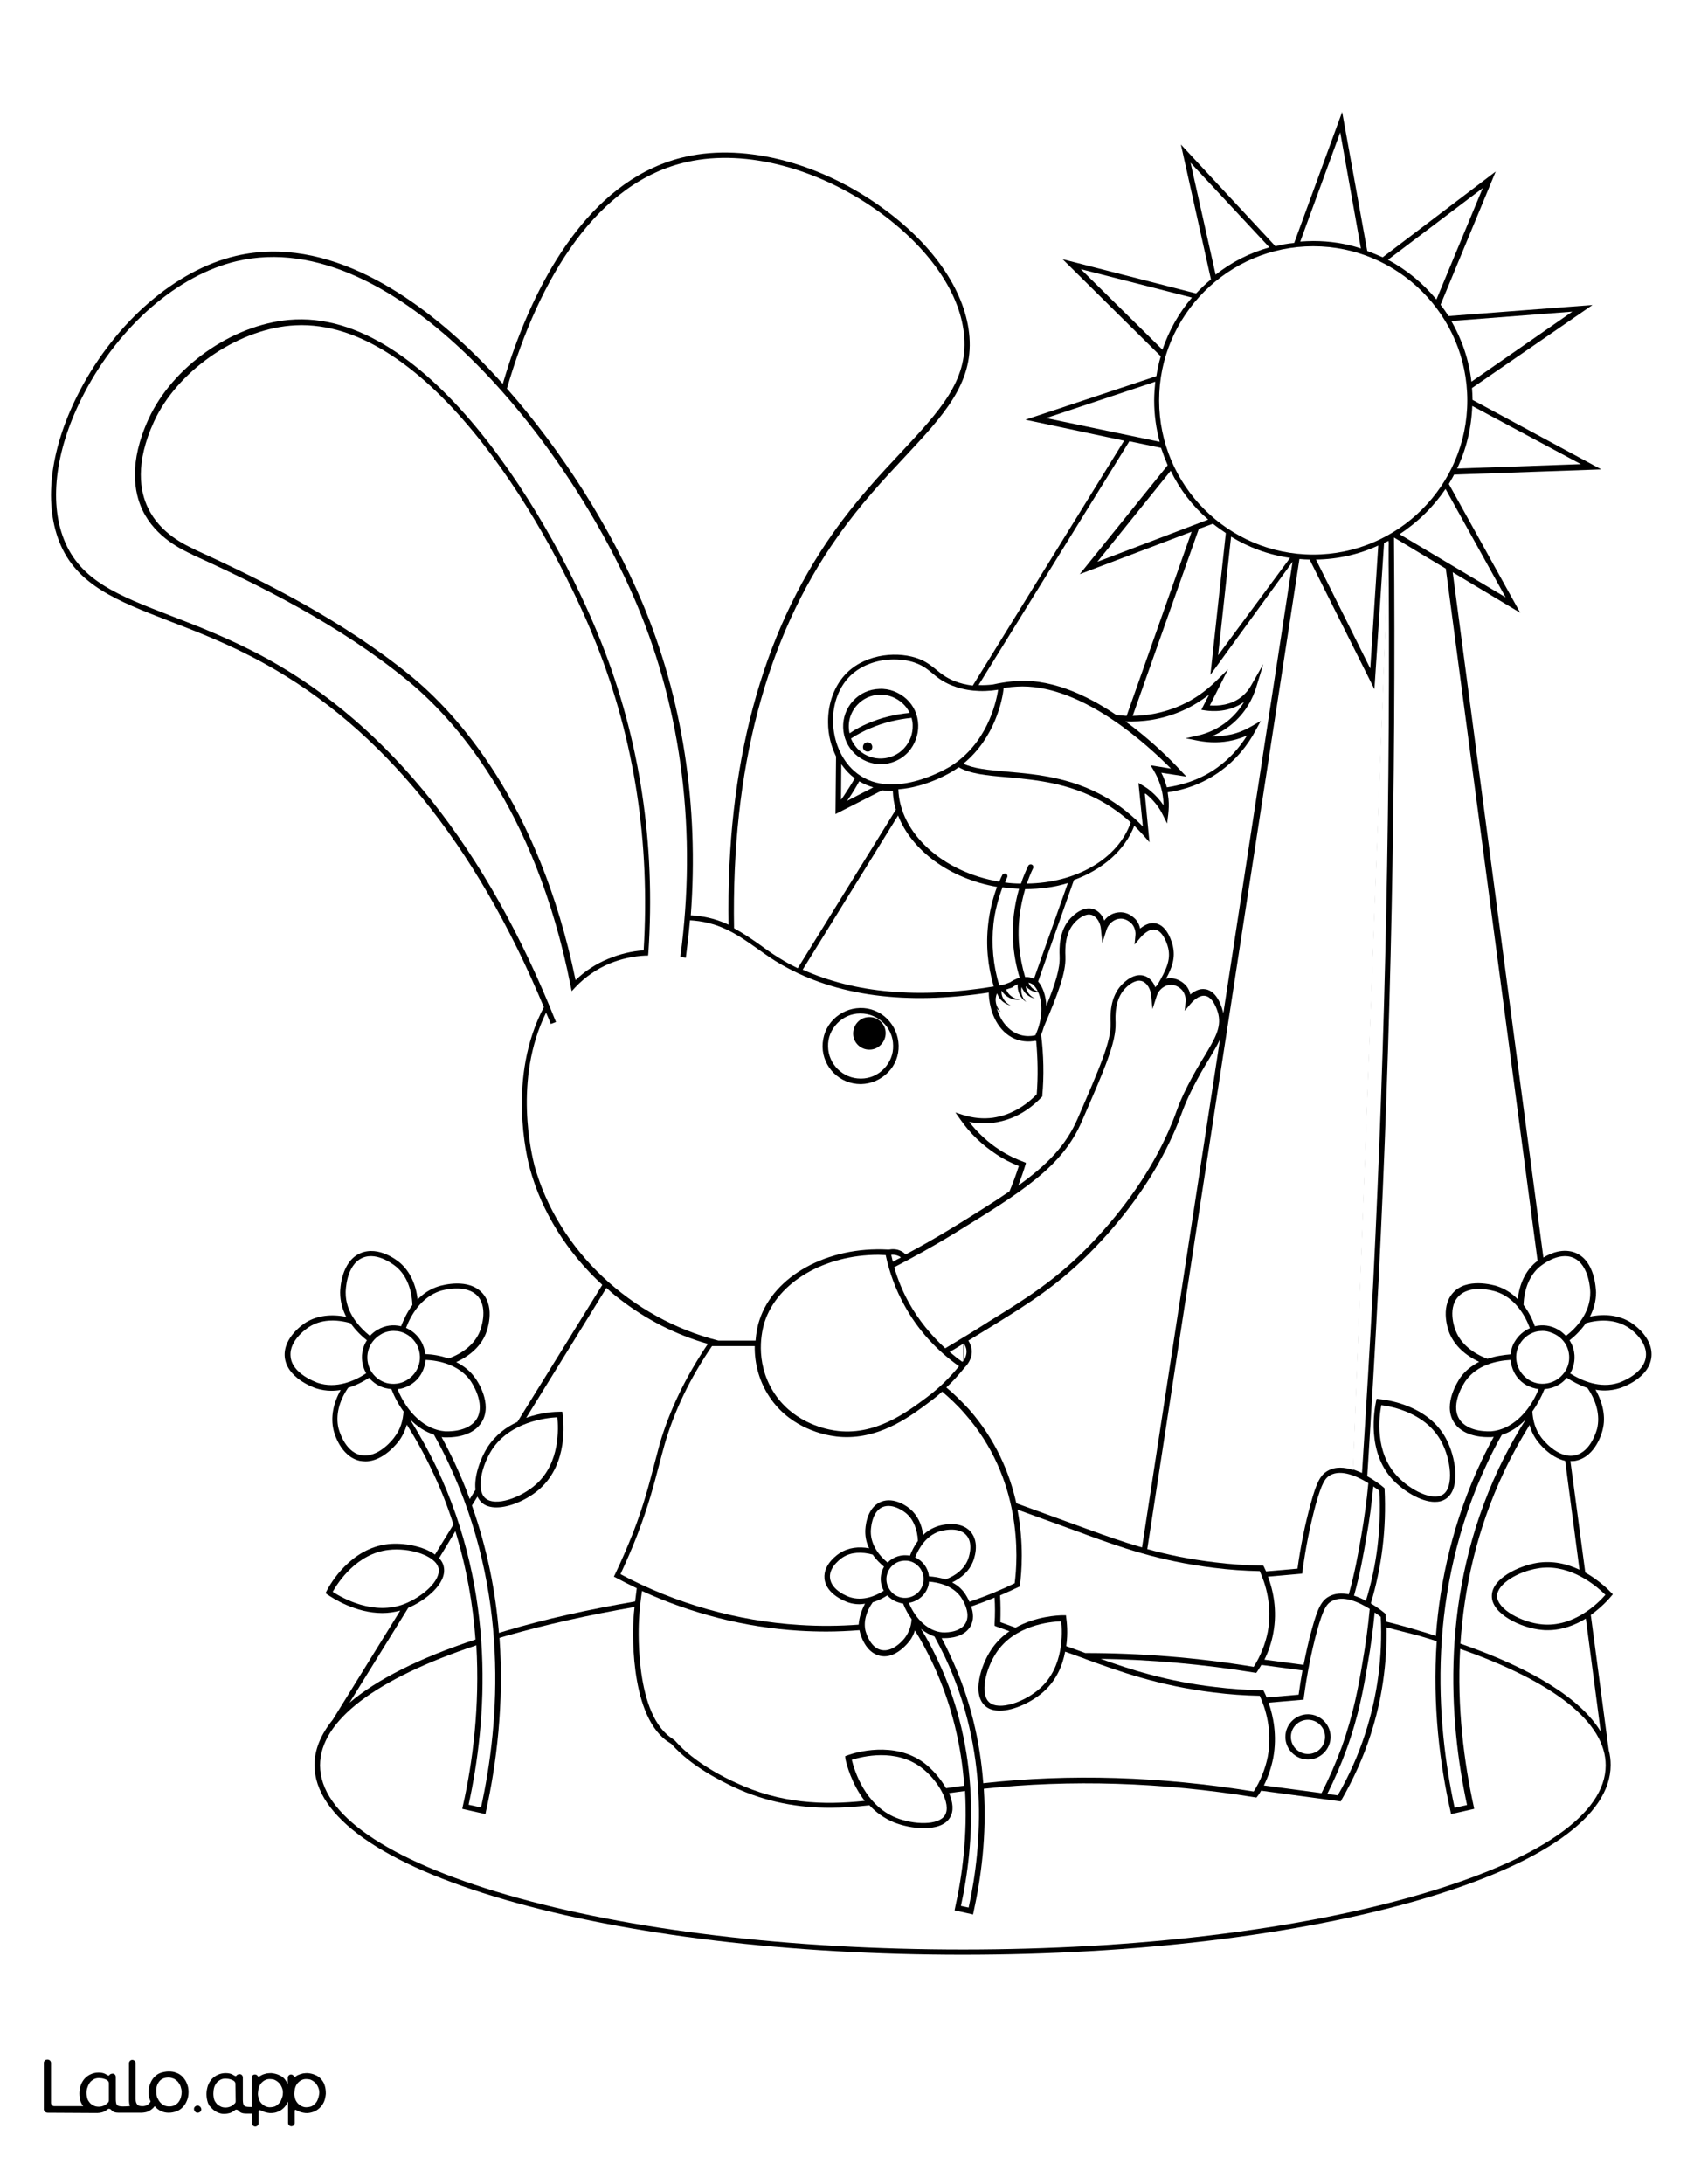 <?xml version="1.0" encoding="utf-8"?>
<!-- Generator: Adobe Illustrator 26.1.0, SVG Export Plug-In . SVG Version: 6.00 Build 0)  -->
<svg version="1.1" id="Layer_1" data-layer="Layer_1" xmlns="http://www.w3.org/2000/svg" xmlns:xlink="http://www.w3.org/1999/xlink" x="0px" y="0px"
	 viewBox="0 0 612 792" style="enable-background:new 0 0 612 792;" xml:space="preserve">
<rect x="0" y="0" width="612" height="792" fill="#808080" stroke="none"/>
<style type="text/css">
	.st0{fill:#FFFFFF;}
	.st1{fill:none;}
</style>
<g id="Black">
	<rect x="10.6" y="14.3" width="593" height="751.9"/>
</g>
<g id="Color">
	<path class="st0" d="M362.5,357.3c0.7-0.1,1.4-0.2,2-0.4l1.9-0.7c0.6-0.4,1.9-1.2,3.5-1.7c-2.3-7.5-3-15.2-2.1-22.9
		c0.4-3.2,1-6.3,1.9-9.3c-1.8-0.1-3.6-0.2-5.5-0.5c-0.2,0-0.3,0-0.5-0.1c-1.6,4.3-2.8,8.8-3.3,13.3
		C359.6,342.6,360.3,350.1,362.5,357.3z"/>
	<path class="st0" d="M360.2,248.2c2.6-0.6,4.9-0.9,6.6-1.1c13.4-1.6,27,4.6,38.2,12.2c1.1,0.1,2.4,0.2,3.7,0.3l23.6-66.8
		l-40.6,15.4l31.9-39.5c-0.9-2.1-1.7-4.2-2.4-6.3l-11.5-2.4L355,248.4C356.7,248.5,358.5,248.4,360.2,248.2z"/>
	<path class="st0" d="M307.7,289.8c-0.1,0.2-0.3,0.4-0.4,0.6l9.5-4.9c-1.7-0.5-3.4-1.2-5.1-2.2C310.5,285.5,309.2,287.7,307.7,289.8
		z"/>
	<path class="st0" d="M439.1,244.7l5.6-51.4c-1.6-1.1-3.2-2.2-4.7-3.4l-5.1,1.9l-24,67.8c5.1-0.1,11.2-1,17.6-3.9
		c4.7-2.1,8.9-5.1,12.6-8.7l4.4-4.3l-6.6,13.1c2.9,0.2,7.8,0,11.8-3.4c1.3-1.1,2.4-2.4,3.2-3.9l4.4-7.7l-2.6,8.5
		c-1.2,3.8-3.7,9.2-9.2,13.6c-2.1,1.7-4.5,3.1-7,4.1c2.4,0.1,4.8-0.2,7.2-0.7c2.7-0.6,5.2-1.7,7.6-3.1l3.1-1.8l-1.7,3.1
		c-3.2,6.1-7.5,11.1-12.8,15c-6.3,4.6-13,6.9-19.3,7.8c0.1,0.8,0.2,1.6,0.3,2.4c0.2,1.9,0.1,3.8-0.1,5.6l-0.4,3.3l-1.5-3
		c-1.4-2.9-3.4-5.4-5.8-7.4c-0.2-0.1-0.3-0.3-0.5-0.4c-0.1,0-0.2,0-0.3,0l1.7,17.6l-2.1-2.4c-1.1-1.2-2.2-2.4-3.4-3.6
		c-3.4,8.9-11.5,15.9-21.9,19.7l-13,36.8c1.7,1.9,2.8,5.1,3,8.8c3.3-8.2,5-13.6,4.8-17.8v-0.3c-0.1-2.5-0.3-9.2,4-13.7
		c2.9-3,5.9-4.1,8.4-3.2c1.7,0.6,3.1,2.1,3.8,4.1c1.3-1.8,3.3-2.9,5.5-3c3.5-0.2,5.7,2.4,6,2.7c0.9,1.1,1.3,2.2,1.5,3.2
		c1.4-1.1,3.3-2.3,5.5-1.9c4.6,0.7,6.2,7.5,6.4,8.3c0.9,4.2-0.2,7.6-2.5,11.8c0.4-0.1,0.9-0.2,1.3-0.2c3.5-0.1,5.7,2.4,6,2.7
		c0.9,1.1,1.3,2.2,1.5,3.2c1.4-1.1,3.3-2.3,5.5-1.9c4.6,0.7,6.2,7.5,6.4,8.3c0,0.1,0.1,0.3,0.1,0.4l25.1-163.7L439.1,244.7z"/>
	<path class="st0" d="M360.5,357.7c-2.2-7.4-2.9-15.1-2-22.7c0.5-4.6,1.6-9.1,3.2-13.4c-17.3-3-31-13.3-35.9-25.9l-34.6,55.9
		C310.1,360.1,333.3,362.2,360.5,357.7z"/>
	<path class="st0" d="M306.1,288.6c1.4-2.1,2.8-4.3,4-6.4c-0.5-0.4-1.1-0.8-1.6-1.3c-1.2-1.1-2.3-2.4-3.3-3.8l-0.1,12.9
		C305.4,289.5,305.8,289.1,306.1,288.6z"/>
	<path class="st0" d="M371.9,354.3c1.1-0.1,2.2,0.1,3.2,0.6l12.3-34.7c-4.8,1.5-10.1,2.2-15.5,2.2c-0.9,3.1-1.6,6.3-2,9.5
		C369,339.5,369.7,347,371.9,354.3z"/>
	<path class="st0" d="M442.6,376.8c-1,2.3-2.5,4.7-4.1,7.4c-1.8,2.9-3.7,6.2-5.8,10.3c-2.2,4.4-3.1,6.7-4.1,9.4
		c-0.7,1.9-1.5,4.1-3,7.4c-6.4,14.3-15.9,28.1-28.2,40.9c-12.8,13.4-24.3,20.5-37.6,28.7c-2.9,1.8-5.7,3.5-8.5,5.2
		c0.5,0.8,1,1.9,1.2,3.2c0.4,3.5-1.9,5.9-2.5,6.5c-2.1,2.6-4.3,5.1-6.7,7.3c2.8,2.3,5.5,5,8.2,7.9c9.8,11.1,14.8,23.3,17.2,34.1
		c7.1,2.6,15.5,5.6,25.6,9.3l0.6,0.2c5.7,2.1,12.1,4.4,19.4,6.5L442.6,376.8z"/>
	<path class="st0" d="M505.7,194.9L505.7,194.9c0.7,89.7-1.1,180.3-5.6,269.7c-1.2,23.5-2.6,47.1-4.1,70.7c2.9,1.6,5.2,3.4,6,4.1
		l0.3,0.3v0.4c0.7,14.1-1,28-5,41.3c2.5,1.5,4.4,3,5.1,3.6l0.3,0.3v0.4c0,0.8,0.1,1.5,0.1,2.3c4.1,1,8.1,2.1,12,3.3
		c2.1,0.6,4.1,1.2,6.1,1.9c1.5-20.2,6.3-41.8,16.5-63.4c1.4-3,2.9-5.9,4.5-8.8c-0.3,0-0.7,0.1-1,0.1c-0.2,0-0.6,0-1.2,0
		c-2.8,0-9.4-0.6-12.4-5.6c-3.9-6.6,1.8-14.9,2.4-15.9c1.9-2.7,4.4-4.5,6.9-5.8c-5-2.3-8.8-5.8-10.7-10.2c-0.4-0.9-3.6-9.3,1.1-14.7
		c5-5.8,14.8-2.9,15.9-2.6c3.1,1,5.7,2.7,7.7,4.8c0.6-5.5,2.8-10.2,6.4-13.3c0.1-0.1,0.4-0.3,0.8-0.6l-33.3-251L505.7,194.9z
		 M524.5,543.5c-1.2,0.8-2.5,1.1-4,1.1c-5.2,0-11.6-4.2-15.2-8c-9.6-10.2-6.7-25.5-6.1-28.5l0.2-0.9l0.9,0.1
		c2.9,0.3,17.7,2.2,24.2,14.2C528.2,528.3,530,539.9,524.5,543.5z"/>
	<path class="st0" d="M580.7,627.9l-5.4-41c-3.8,2.3-8.5,4.2-13.8,4.2c-0.7,0-1.5,0-2.2-0.1c-7.6-0.7-18.2-5.8-18.1-12.3
		c0-6.4,9.8-10.9,16.4-12c5.8-0.9,11,0.4,15.4,2.5l-5.2-39.5c-5.5-1.2-9.6-6.5-10.1-7.2c-1.4-1.9-2.3-3.8-2.8-5.8
		c-3.4,5.5-6.5,11.1-9.2,16.8c-10.1,21.3-14.6,42.7-15.9,62.5C556.1,605.1,573.6,616.1,580.7,627.9z"/>
	<path class="st0" d="M503.7,196.1c-0.5,0.3-1,0.5-1.6,0.8l-3.5,53l-23.5-47c-1.3,0-2.5-0.1-3.7-0.2l-55.2,359
		c7.2,2,15.2,3.7,24.5,4.8c5.6,0.7,11.3,1.1,17,1.2h0.6l0.3,0.6c0.2,0.4,0.4,0.9,0.7,1.5l11.4-1c1.1-8.1,2.7-16,4.8-23.6
		c2.1-7.7,3.5-10.4,6.2-11.9c2.8-1.6,6-1.3,9.2-0.3l12.9-336.2C503.7,196.4,503.7,196.3,503.7,196.1z"/>
	<path class="st0" d="M344.5,490.2c1.5,1.3,3,2.5,4.6,3.6c0.1-0.1,0.1-0.1,0.2-0.2l0.2-6.4C347.9,488.2,346.2,489.3,344.5,490.2z"/>
	<path class="st0" d="M230.4,580.7c0.2-1.7,0.4-3.3,0.6-4.8c-2.5-1.2-5.1-2.5-7.5-3.8l-0.8-0.4l0.4-0.8c2.3-4.8,4.4-9.7,6.4-14.7
		c4.1-10.5,6-18.2,7.8-25c0.7-2.7,1.4-5.3,2.1-7.9c3.6-12.2,9.5-24.3,17.4-36c-11.6-3.3-22.6-8.9-32.3-16.5
		c-1.6-1.2-3.1-2.5-4.5-3.8l-29.1,47.1c5.6-2,10.6-2.2,12.2-2.2h0.9l0.1,0.9c0.4,2.9,2,17.7-8.1,26.9c-4,3.7-10.7,6.9-15.9,6.9
		c-2.1,0-4-0.5-5.4-1.8c-0.6-0.6-1.1-1.3-1.5-2.1l-2,3.2c5.6,15.8,8.6,31.4,9.8,46.2c0.8-0.2,1.5-0.5,2.3-0.7
		C197.6,587.1,213.5,583.6,230.4,580.7z"/>
	<path class="st0" d="M0,0v792h612V0H0z M599.1,491.9c-0.7,7.7-10.2,11-11.3,11.4c-1.9,0.6-3.8,0.9-5.6,0.9c-1.2,0-2.3-0.1-3.4-0.3
		c2.7,4.8,3.8,9.9,2.6,14.5c-0.2,1-2.5,9.6-9.5,11.2c-0.7,0.2-1.4,0.2-2.1,0.2c0,0,0,0-0.1,0l5.4,40.4c4.9,2.8,8.4,6.2,9.4,7.3
		l0.6,0.6l-0.6,0.7c-0.9,1.1-3.5,4-7.4,6.8l6.5,49c0.5,1.8,0.7,3.6,0.7,5.4c0,18.6-24.6,35.9-69.3,48.9
		c-44.3,12.8-103.2,19.9-165.8,19.9s-121.5-7.1-165.8-19.9c-44.7-12.9-69.3-30.3-69.3-48.9c0-5.6,2.3-11.1,6.6-16.4l24.5-39.6
		c-2.2,0.6-4.4,0.9-6.5,0.9c-9.7,0-18-5.4-19.9-6.7l-0.7-0.5l0.4-0.8c1.3-2.6,8.7-15.5,22.3-17c5.4-0.6,12.8,0.7,17,3.8l6.7-10.9
		c-2.1-6.5-4.6-13-7.7-19.4c-2.7-5.8-5.8-11.4-9.2-16.8c-0.6,2-1.5,4-2.8,5.8c-0.6,0.8-5.7,7.5-12.2,7.5c-0.7,0-1.4-0.1-2.1-0.2
		c-7-1.6-9.3-10.2-9.5-11.2c-1.1-4.6-0.1-9.7,2.6-14.5c-1.1,0.2-2.2,0.3-3.4,0.3c-1.8,0-3.7-0.3-5.6-0.9
		c-1.1-0.4-10.6-3.8-11.3-11.4c-0.6-7.1,6.9-12,7.7-12.5c4.1-2.5,9.2-3.1,14.6-2c-1.3-2.6-2.2-5.5-2.2-8.8c0-1.1,0.3-11.3,7.4-14.3
		c6.6-2.8,13.5,2.8,14.3,3.5c3.6,3.1,5.8,7.8,6.4,13.3c2-2.1,4.5-3.8,7.7-4.8c1.1-0.3,10.8-3.2,15.9,2.6c4.7,5.4,1.5,13.7,1.1,14.7
		c-1.8,4.4-5.6,7.9-10.7,10.2c2.6,1.3,5,3.1,6.9,5.8c0.7,0.9,6.4,9.3,2.4,15.9c-3,5-9.6,5.6-12.4,5.6c-0.6,0-1,0-1.2,0
		c-0.3,0-0.7-0.1-1-0.1c1.6,2.9,3.1,5.9,4.5,8.8c2.1,4.6,4.1,9.1,5.7,13.7l2.1-3.4c-0.6-4.9,1.8-11.4,4.4-15.5
		c2.9-4.4,6.8-7.3,10.8-9.1l30.8-49.7c-12.8-11.8-22-26.5-26.3-42.3c-1-3.7-8.3-33,5.1-58.4c-24.7-59.2-58.7-101-101.2-124.5
		c-12.6-7-24.3-11.5-34.7-15.5c-18.8-7.3-33.7-13-39.9-28.8c-5.8-14.7-3.1-34.6,7.5-54.8c13.1-25,34.8-43.7,56.6-48.8
		c33.3-7.8,65.4,15,86.4,35.5c3.5,3.4,7,7.1,10.4,10.9c1.3-4.4,2.7-8.8,4.2-12.9c10-27.6,28.9-62.1,62.3-69.5
		c21.9-4.9,49.6,2.5,72.2,19.3c18.3,13.5,29.4,30.3,30.6,46.1c1.3,17-9.6,28.6-23.4,43.4c-7.6,8.1-16.2,17.3-24.5,29.1
		c-26,36.7-38.5,84.4-37.5,141.9c3.5,1.9,6.7,4.1,9.8,6.3c2.7,2,5.6,4,8.6,5.7c1.5,0.9,3.1,1.7,4.7,2.5l35.6-57.5
		c-0.7-2.2-1-4.5-1.1-6.8c-0.1,0-0.2,0-0.3,0c-1.2,0-2.4-0.1-3.6-0.2l-16.9,8.6l0.2-20.9c-1.8-3.7-2.9-7.9-2.9-12.3
		c-0.1-7.1,2.4-13.7,6.9-18.1c7.3-7.1,19-7.8,26.3-4.9c2.7,1.1,4.4,2.5,6,3.8c1.7,1.4,3.4,2.8,6.5,4.1c2.2,0.9,4.4,1.4,6.8,1.7
		l54.9-88.8l-35.8-7.6l47.5-15.8c0.4-2.5,0.9-4.9,1.6-7.2L385.5,94l48.4,12.4c1.7-1.8,3.5-3.5,5.4-5.1l-10.9-48.9l34.3,36.9
		c2.2-0.6,4.5-1,6.8-1.2l17.4-47.5L496,91c1.9,0.7,3.8,1.5,5.6,2.3l41-31.1l-20,48.3c1,1.3,2,2.7,2.9,4.1l52.2-4L534,140.7
		c0.1,1.4,0.2,2.8,0.2,4.3l46.7,25.2l-53.4,1.9c-0.6,1.2-1.3,2.3-1.9,3.4l25.9,46.7L527,207.5L559.9,456c2.8-1.7,7.3-3.5,11.7-1.7
		c7.1,3,7.3,13.1,7.4,14.3c0,3.3-0.9,6.2-2.2,8.8c5.4-1.1,10.5-0.5,14.6,2C592.2,479.9,599.7,484.7,599.1,491.9z"/>
	<path class="st0" d="M159.3,565c0.9,0.9,1.5,2,1.7,3.2c1.2,6-6.7,12.2-12.9,14.8l-21.3,34.4c9.9-8.4,25.3-16.2,45.7-22.9
		c-0.9-12.6-3.2-25.8-7.3-39.3L159.3,565z"/>
	<path class="st0" d="M503.7,196.6l-12.9,336.2c1.1,0.4,2.2,0.8,3.3,1.3c1.5-23.3,2.9-46.6,4.1-69.8
		C502.6,375.7,504.5,285.7,503.7,196.6z"/>
	<path class="st0" d="M421.7,126.8c2.4-7,6-13.4,10.7-18.9l-40.3-10.3L421.7,126.8z"/>
	<path class="st0" d="M534.1,147.2c-0.3,8.1-2.2,15.8-5.5,22.7l44.9-1.6L534.1,147.2z"/>
	<path class="st0" d="M441,99.6c5.7-4.5,12.3-7.9,19.5-9.9L431.9,59L441,99.6z"/>
	<path class="st0" d="M471.7,87.6c1.6-0.1,3.1-0.2,4.7-0.2c6,0,11.9,0.9,17.3,2.7L486.2,48L471.7,87.6z"/>
	<path class="st0" d="M526.5,116.4c3.8,6.6,6.4,14,7.3,22l36.6-25.4L526.5,116.4z"/>
	<path class="st0" d="M503.5,94.2c6.8,3.6,12.7,8.5,17.6,14.4l16.8-40.4L503.5,94.2z"/>
	<path class="st0" d="M477.4,202.9l19.7,39.5l2.9-44.6C493.1,201,485.4,202.8,477.4,202.9z"/>
	<path class="st0" d="M420.7,160.2c-1.3-4.8-2-9.8-2-15c0-2.3,0.2-4.6,0.4-6.8l-39.6,13.2L420.7,160.2z"/>
	<path class="st0" d="M441.9,237.6l26.1-35.3c-7.8-1.1-15-3.8-21.4-7.7L441.9,237.6z"/>
	<path class="st0" d="M424.7,170.7l-26.6,33l40.2-15.3C432.6,183.5,428,177.5,424.7,170.7z"/>
	<path class="st0" d="M546.2,216.6l-21.8-39.3c-4.4,6.5-10.1,12.1-16.7,16.4L546.2,216.6z"/>
	<path class="st0" d="M503,590.1c0.2,13.3-1.7,26.4-5.8,39c-2.6,8.1-6.2,16-10.5,23.5l-0.3,0.6l-28.9-3.9c-0.4,0.7-0.8,1.4-1.3,2
		l-0.4,0.5l-0.6-0.1c-33.9-5.5-66.9-6.5-98.3-3.1c1.1,17-1,32.4-3.7,44.6l-0.2,1l-6.7-1.5l0.2-1c2.6-11.6,4.5-26.2,3.6-42.3
		c-2,0.3-3.9,0.5-5.8,0.8c1.4,3.3,1.8,6.5,0.3,8.9c-1.7,2.8-5.4,3.8-9.5,3.8c-3.8,0-7.8-0.9-10.8-2.1c-3.6-1.5-6.6-3.7-8.9-6.2
		c-4.7,0.5-9.4,0.9-14.2,0.9c-11.3,0-23-1.9-35-7.5c-3.7-1.8-15.1-7.1-22.7-15.7l-0.2-0.1l0,0c0,0-0.7-0.5-1.5-1
		c-14-10.4-12.1-42.7-12-44c0.1-1.5,0.2-3,0.4-4.5c-16.7,2.9-32.3,6.4-46.3,10.4c-0.9,0.3-1.8,0.5-2.7,0.8
		c1.7,23.9-1.1,45.7-4.9,62.9l-0.2,1l-8.4-1.9l0.2-1c3.6-16,6.2-36.2,4.9-58.3c-36.7,12.2-56.7,27.4-56.7,43.5
		c0,17.6,24.1,34.3,67.9,47c44.1,12.8,102.8,19.8,165.3,19.8s121.1-7,165.3-19.8c43.8-12.7,67.9-29.3,67.9-47
		c0-15.5-18.6-30.2-52.8-42.2c-1.2,21.6,1.5,41.4,4.9,57l0.2,1l-8.4,1.9l-0.2-1c-3.8-16.8-6.6-38.2-5-61.7c-2.1-0.7-4.3-1.3-6.5-2
		C510.7,592.1,506.9,591.1,503,590.1z"/>
	<path class="st0" d="M457.7,612.9h0.6l0.3,0.6c0.3,0.6,0.6,1.2,0.9,2l11.6-1c0.4-3,0.9-5.9,1.4-8.8l-14.9-2c-0.5,0.8-1,1.6-1.5,2.4
		l-0.4,0.5l-0.6-0.1c-18.9-3.1-37.6-4.7-55.8-5c10.8,3.9,24.1,8.2,41.4,10.2C446.3,612.4,452.1,612.8,457.7,612.9z"/>
	<path class="st0" d="M183.9,140.9c19.8,22.4,37.6,50.3,49.1,77.6c14.6,34.6,20.6,73.6,17.6,113.4c0.5,0,0.9,0,1.4,0.1
		c4.7,0.4,8.7,1.6,12.3,3.3c-0.9-57.4,11.8-105.1,37.9-142c8.4-11.9,17-21.1,24.7-29.3c14-15,24.1-25.8,22.9-41.8
		c-1.1-15.2-12-31.4-29.8-44.6c-22.2-16.4-49.2-23.7-70.6-18.9C216.8,65.8,195.6,100.6,183.9,140.9z"/>
	<path class="st0" d="M500.4,540.6c-0.4-0.4-1.2-0.9-2.2-1.6c-0.6,6.2-1.4,12.3-2.5,18.4c-1.1,6.4-2.3,13.3-4.5,21.2
		c1.5,0.5,3,1.1,4.3,1.9C499.5,567.6,501.1,554.2,500.4,540.6z"/>
	<path class="st0" d="M482.6,534.9c-1.9,1-3.1,2.9-5.3,10.7c-2.1,7.8-3.7,15.9-4.8,24.2l-0.1,0.8l-12.4,1.1
		c1.8,4.8,3.5,12.1,1.9,20.5c-0.6,3.3-1.7,6.6-3.2,9.6l14.2,1.9c0.9-4.4,1.8-8.7,3-12.9c2.1-7.7,3.5-10.4,6.2-11.9
		c2.2-1.2,4.7-1.3,7.2-0.8c2.2-7.8,3.4-14.7,4.5-21s2-12.8,2.6-19.3C492.4,535.3,486.6,532.7,482.6,534.9z"/>
	<path class="st0" d="M486.7,633.6c4.3-12,6.1-22,7.6-30.9c1.1-6.3,2-12.8,2.6-19.3c-4-2.5-9.7-5.1-13.8-2.8
		c-1.9,1-3.1,2.9-5.3,10.7c-2.1,7.8-3.7,15.9-4.8,24.2l-0.1,0.8l-12.7,1.1c1.7,4.8,3.2,11.9,1.7,20c-0.7,3.5-1.8,6.8-3.4,10
		l20.9,2.8C482.2,644.8,484.6,639.2,486.7,633.6z M466.3,629.8c0-4.5,3.7-8.2,8.2-8.2s8.2,3.7,8.2,8.2s-3.7,8.2-8.2,8.2
		S466.3,634.3,466.3,629.8z"/>
	<path class="st0" d="M500.9,586.3c-0.4-0.4-1.2-0.9-2.2-1.6c-0.6,6.2-1.4,12.3-2.5,18.4c-1.5,9-3.3,19.1-7.7,31.2
		c-2,5.5-4.4,11-7,16.2l3.8,0.5c4.1-7.1,7.5-14.7,10-22.5C499.7,614.9,501.6,600.7,500.9,586.3z"/>
	<circle class="st0" cx="474.5" cy="629.8" r="6.2"/>
	<path class="st0" d="M386.7,585.7l0.1,0.9c0.2,1.4,0.7,5.4,0,10.3c2.2,0.8,4.5,1.6,6.9,2.5c19.9,0,40.3,1.6,61.1,5
		c2.5-3.9,4.2-8.2,5.1-12.6c1.8-9.6-0.9-17.8-2.9-22.1c-5.5-0.1-11.1-0.5-16.6-1.2c-19.9-2.4-34.5-7.7-46.3-12l-0.5-0.2
		c-9.5-3.5-17.7-6.4-24.5-8.9c2.4,12.5,1.5,22.8,0.9,27.4l-0.1,0.5l-0.5,0.2c-2.1,1-4.3,2-6.6,3c0.2,3.1,0.2,6.3,0.1,9.7
		c1.7,0.6,3.5,1.3,5.5,2c7.3-4.1,15.3-4.5,17.3-4.5L386.7,585.7z"/>
	<path class="st0" d="M306.6,636.8l0.8-0.3c2.7-1,17-5.4,27.9,2.8c2.9,2.2,5.9,5.6,7.9,9.1c2.2-0.3,4.4-0.7,6.6-0.9
		c-1-14.2-4.4-29.4-11.5-44.5c-1.9-4-4-8-6.4-11.8c-0.4,1.3-1,2.6-1.9,3.8c-0.5,0.6-4.3,5.6-9.2,5.6c-0.5,0-1.1-0.1-1.6-0.2
		c-5.3-1.2-7-7.7-7.2-8.4c-0.1-0.3-0.1-0.6-0.2-0.9c-3.9,0.3-7.9,0.5-12,0.5c-3.2,0-6.6-0.1-9.9-0.3c-19.6-1.2-39.1-6.2-57-14.4
		c-0.5,3.4-0.9,6.9-1.1,10.6c0,0.3-2,32.5,11.2,42.3c0.7,0.5,1.4,1,1.4,1l0.4,0.3c7.3,8.3,18.4,13.6,22.1,15.3
		c16.2,7.6,31.7,8.2,46.8,6.6c-4.8-6.2-6.6-13.3-7-15.2L306.6,636.8z"/>
	<path class="st0" d="M352,589.8c-2.3,3.8-7.2,4.2-9.3,4.2c-0.5,0-0.8,0-0.9,0s-0.1,0-0.2,0c1.1,2,2.1,4,3,6
		c7.5,15.9,11,31.8,12.1,46.6c31.3-3.5,64.3-2.5,98.1,3c2.5-3.9,4.2-8.2,5.1-12.6c1.8-9.6-0.9-17.8-2.9-22.1
		c-5.5-0.1-11.1-0.5-16.6-1.2c-19.9-2.4-34.5-7.7-46.3-12l-1-0.4c-2.3-0.8-4.5-1.6-6.7-2.4c-0.9,4.9-3.1,10.3-7.8,14.5
		c-4,3.6-10.7,6.9-15.9,6.9c-2.1,0-4-0.5-5.4-1.8c-4.7-4.3-1.5-14.6,2.2-20.2c1.9-2.9,4.2-5.1,6.7-6.8c-1.6-0.6-3.2-1.2-4.7-1.7
		l-0.7-0.3v-0.7c0.2-3.3,0.2-6.5,0-9.5c-2.7,1.1-5.5,2.2-8.5,3.2C353.1,584.8,353.4,587.4,352,589.8z"/>
	<path class="st0" d="M582.4,578.3c-2.7-2.7-10.9-9.9-21.1-9.9c-1.1,0-2.3,0.1-3.4,0.3c-7,1.1-14.7,5.5-14.8,10
		c0,4.8,8.9,9.6,16.3,10.3C570.9,590.1,579.7,581.4,582.4,578.3z"/>
	<path class="st0" d="M522.8,522.6c-5.5-10.2-17.7-12.6-21.7-13.1c-0.8,4.2-2.5,17,5.8,25.8c4.8,5.1,12.8,9.1,16.6,6.6
		C527.5,539.2,526.4,529.1,522.8,522.6z"/>
	<path class="st0" d="M159.1,568.7c-1-4.7-10.7-7.6-18.1-6.7c-11.5,1.3-18.3,11.6-20.3,15.2c3.5,2.3,14.9,8.7,26,4.4
		C153.3,579,160,573.1,159.1,568.7z"/>
	<path class="st0" d="M176,543.2c3.6,3.3,13.1-0.1,18.6-5.1c8.6-7.8,8-20.2,7.6-24.2c-4.2,0.2-17.1,1.7-23.7,11.7
		C174.7,531.5,172.7,540.2,176,543.2z"/>
	<path class="st0" d="M361.3,599.5c-3.8,5.9-5.8,14.6-2.5,17.7c3.6,3.3,13.1-0.1,18.6-5.1c8.6-7.8,8-20.2,7.6-24.2
		C380.7,588,367.8,589.4,361.3,599.5z"/>
	<path class="st0" d="M325,659.1c6.5,2.6,15.5,2.9,17.8-0.9c2.5-4.1-2.6-12.8-8.6-17.3c-9.3-7-21.3-4-25.2-2.8
		C310,642.2,313.9,654.6,325,659.1z"/>
	<path class="st0" d="M170,654.4l4.5,1c6.9-31.4,10.2-78.2-11.8-124.9c-1.6-3.5-3.4-6.9-5.3-10.3c-3.1-1-6.1-2.9-8.7-5.6
		c3.6,5.8,6.9,11.7,9.8,17.8C180,578,176.7,623.7,170,654.4z"/>
	<path class="st0" d="M146.4,511.8c-1.7-2.3-3.2-5-4.4-8.1c-0.8-0.1-1.5-0.2-2.3-0.4c-2.3-0.6-4.3-1.9-5.8-3.7
		c-2,1.3-4.6,2.7-7.6,3.6c-3.3,4.8-4.6,10-3.5,14.7c0.1,0.3,2.1,8.4,8,9.7c6.4,1.4,12.1-6.1,12.3-6.5
		C145.3,518.3,146.2,515,146.4,511.8z"/>
	<path class="st0" d="M115.2,501.4c6.8,2.3,13.5-0.7,17.6-3.4v-0.1c-1.5-2.7-1.9-5.8-1.1-8.8c0.3-1.1,0.8-2.2,1.4-3.1
		c-1.9-1.5-4.1-3.6-5.9-6.2c-5.6-1.6-10.9-1.3-15,1.3c-0.3,0.2-7.3,4.6-6.8,10.6C105.8,498.2,114.8,501.2,115.2,501.4z"/>
	<path class="st0" d="M125.4,468.6c-0.1,7.3,5,12.7,8.8,15.8c0.8-0.9,1.8-1.7,2.9-2.3c2.6-1.5,5.5-1.9,8.4-1.2
		c0.9-2.3,2.2-5.1,4.1-7.7c-0.2-5.8-2.2-10.8-5.9-13.9c-0.3-0.2-6.6-5.6-12.2-3.2C125.5,458.7,125.4,468.2,125.4,468.6z"/>
	<path class="st0" d="M147.3,481.5c2.3,1,4.2,2.7,5.5,4.9c0.8,1.4,1.3,3,1.5,4.6c2.4,0.1,5.4,0.5,8.4,1.6c5.5-2,9.6-5.4,11.4-9.9
		c0.1-0.3,3.2-8-0.7-12.6c-4.3-4.9-13.4-2.1-13.7-2C152.7,470.4,149,477,147.3,481.5z"/>
	<path class="st0" d="M173,514.4c3.3-5.6-2.1-13.4-2.3-13.7c-4.2-5.9-11.5-7.4-16.3-7.6c-0.1,0.7-0.2,1.5-0.4,2.2
		c-0.8,3-2.7,5.5-5.4,7c-1.4,0.8-2.9,1.3-4.4,1.4c3.6,8.8,10.1,14.7,17.2,15.3C161.6,519,169.9,519.6,173,514.4z"/>
	<path class="st0" d="M147.5,500.5c2.2-1.3,3.8-3.3,4.5-5.8s0.3-5.1-0.9-7.3c-1.3-2.2-3.3-3.8-5.8-4.5c-0.8-0.2-1.7-0.3-2.5-0.3
		c-1.6,0-3.3,0.4-4.7,1.3c-2.2,1.3-3.8,3.3-4.5,5.8s-0.3,5.1,0.9,7.3c1.3,2.2,3.3,3.8,5.8,4.5C142.7,502.1,145.3,501.8,147.5,500.5z
		"/>
	<path class="st0" d="M543.7,532.5c2.9-6.1,6.2-12.1,9.8-17.8c-2.6,2.7-5.6,4.6-8.7,5.6c-1.9,3.4-3.7,6.8-5.3,10.3
		c-22,46.6-18.6,93.5-11.8,124.9l4.5-1C525.6,623.7,522.3,578,543.7,532.5z"/>
	<path class="st0" d="M568.4,499.6c-1.5,1.8-3.5,3.1-5.8,3.7c-0.7,0.2-1.5,0.3-2.3,0.4c-1.2,3-2.7,5.7-4.4,8.1
		c0.2,3.2,1,6.5,3.2,9.4c0.2,0.3,5.9,7.9,12.3,6.5c5.9-1.3,7.9-9.4,8-9.7c1.1-4.7-0.2-9.9-3.5-14.7
		C573,502.3,570.4,500.9,568.4,499.6z"/>
	<path class="st0" d="M590.3,481.1c-4.1-2.5-9.5-2.9-15-1.3c-1.8,2.6-4,4.7-5.9,6.2c0.6,1,1.1,2,1.4,3.1c0.8,3,0.4,6.1-1.1,8.8
		c0,0,0,0.1-0.1,0.1c4.1,2.6,10.8,5.6,17.6,3.4c0.4-0.1,9.4-3.2,9.9-9.7C597.6,485.7,590.6,481.2,590.3,481.1z"/>
	<path class="st0" d="M576.9,468.6c0-0.4-0.2-9.9-6.1-12.5c-5.6-2.4-11.9,3-12.2,3.2c-3.7,3.1-5.7,8.1-5.9,13.9
		c2,2.6,3.3,5.4,4.1,7.7c2.9-0.7,5.8-0.3,8.4,1.2c1.1,0.6,2,1.4,2.9,2.3C572,481.4,577,475.9,576.9,468.6z"/>
	<path class="st0" d="M528.2,482.8c1.8,4.4,6,7.9,11.4,9.9c3-1,6-1.4,8.4-1.6c0.2-1.6,0.6-3.2,1.5-4.6c1.3-2.2,3.2-3.9,5.5-4.9
		c-1.7-4.6-5.4-11.1-12.4-13.3c-1-0.3-9.5-2.8-13.7,2C524.9,474.8,528,482.5,528.2,482.8z"/>
	<path class="st0" d="M558.2,503.7c-1.5-0.2-3-0.7-4.4-1.4c-2.7-1.5-4.6-4-5.4-7c-0.2-0.7-0.3-1.4-0.4-2.2
		c-4.9,0.3-12.1,1.7-16.3,7.6c-0.2,0.3-5.7,8.1-2.4,13.7c3.1,5.2,11.4,4.6,11.7,4.6C548.1,518.4,554.6,512.5,558.2,503.7z"/>
	<path class="st0" d="M564.3,483.9c-1.5-0.8-3.1-1.3-4.7-1.3c-0.8,0-1.7,0.1-2.5,0.3c-2.5,0.7-4.5,2.3-5.8,4.5s-1.6,4.8-0.9,7.3
		s2.3,4.5,4.5,5.8s4.8,1.6,7.3,0.9s4.5-2.3,5.8-4.5s1.6-4.8,0.9-7.3S566.5,485.1,564.3,483.9z"/>
	<path class="st0" d="M312.2,391.1c0.1,0,0.1,0,0.2,0c3.1,0,6.1-1.3,8.3-3.6c2.2-2.3,3.4-5.2,3.3-8.4c0-3.1-1.3-6.1-3.6-8.3
		c-2.2-2.1-5.1-3.3-8.2-3.3c-0.1,0-0.1,0-0.2,0c-3.1,0-6.1,1.3-8.3,3.6c-2.2,2.3-3.4,5.2-3.3,8.4
		C300.5,385.9,305.8,391.1,312.2,391.1z M315.3,368.8c3.3-0.1,6,2.6,6,5.8s-2.6,6-5.8,6c-3.3,0.1-6-2.6-6-5.8
		C309.5,371.5,312.1,368.8,315.3,368.8z"/>
	<path class="st0" d="M260.6,486.1h13.5c0.2-2.5,0.6-5,1.4-7.4c5.2-16.1,24.8-26.8,46.6-25.6h0.4c1.1-0.2,2.8-0.3,4.5,0.6
		c0.6,0.3,1.1,0.7,1.5,1.2c5.3-2.8,10.9-6,17-9.7c8.1-5,15-9.3,20.7-13.2c1.3-3,2.4-6.1,3.4-9.2c-2.8-1.1-5.6-2.5-8.1-4.2
		c-5.2-3.4-9.7-7.7-13.2-12.8l-1.7-2.4l2.8,0.9c3.6,1.1,7.2,1.5,10.8,1c1.3-0.2,3.8-0.6,6.8-2c3.3-1.5,6.4-3.7,9.1-6.5
		c0.5-6.4,0.4-12.9-0.2-19.3l-0.3-0.1c-1.6,0.3-7.5,1.2-12.3-4.3c-4.1-4.8-4.6-11-4.6-13.2c-30,4.6-55.2,1.3-75-10
		c-3.2-1.8-6-3.8-8.8-5.8c-6.8-4.8-13.2-9.4-23.2-10.3c-0.5,0-0.9-0.1-1.4-0.1c-0.4,4.5-0.9,9-1.5,13.6l-2-0.3
		c6.1-44.9,0.6-89.1-15.8-127.9C206.6,161,143.4,81.2,85.9,94.7c-21.3,5-42.5,23.3-55.3,47.8c-10.3,19.6-13,39-7.4,53.1
		c5.9,15,19.7,20.3,38.8,27.7c10.4,4,22.2,8.6,35,15.6c44.5,24.6,79.7,68.9,104.7,131.7l-1.9,0.7c-0.5-1.4-1.1-2.7-1.7-4.1
		c-12,24.4-5.1,51.9-4.2,55.5C202.5,453.7,229.3,478.2,260.6,486.1z M302.3,369.7c2.6-2.6,6-4.1,9.7-4.2c3.6-0.1,7.2,1.3,9.8,3.9
		c2.6,2.6,4.1,6,4.2,9.7s-1.3,7.2-3.9,9.8s-6,4.1-9.7,4.2c-0.1,0-0.1,0-0.2,0c-7.5,0-13.7-6-13.8-13.6
		C298.4,375.8,299.7,372.4,302.3,369.7z M147.4,246.4c-24.3-19.8-52.8-34-77.5-45.2l-0.1-0.1c-3.6-1.7-13.3-6.1-18.1-16.1
		c-3-6.3-5.1-17.2,2.2-33.1c8.7-18.9,30.1-34,50.9-35.9c51-4.6,96.4,74.3,113.2,116.6c14.1,35.3,19.9,73.4,17.2,113l-0.1,0.9h-0.9
		c-4.5,0.2-8.9,1.2-13.1,2.9c-4.7,2-8.9,4.9-12.4,8.6l-1.3,1.4l-0.4-1.9C194.2,292.6,164.2,260,147.4,246.4z"/>
	<path class="st0" d="M362.7,417c2.9,1.9,6.1,3.4,9.4,4.6v0.1h0.1c-0.8,2.8-1.8,5.5-2.8,8.2c10.7-7.7,17.3-14.6,21.5-24.2
		c8.1-18.7,12.2-28.1,12-34.6v-0.3c-0.1-2.5-0.3-9.2,4-13.7c2.9-3,5.9-4.1,8.4-3.2c1.7,0.6,3.1,2.1,3.8,4.1c0.2-0.3,0.5-0.6,0.8-0.9
		c3.1-5.3,4.9-8.9,3.9-13.3c-0.5-2.1-2.1-6.3-4.8-6.7c-2.4-0.4-4.8,2.3-5.3,2.9l-2.1,2.5l0.3-3.3c0.1-0.5,0.1-2.5-1.2-4.1
		c-0.1-0.1-1.8-2.1-4.3-2c-2.2,0.1-4.3,1.8-5,4.1l-1.5,4.7l-0.5-4.9c-0.2-2.5-1.5-4.5-3.2-5.2c-0.4-0.1-0.7-0.2-1.1-0.2
		c-2.1,0-4.3,1.9-5.2,2.9c-3.7,3.9-3.5,9.9-3.4,12.2v0.3c0.2,5.6-2.5,12.9-7.8,25.3c-0.3,1-0.6,1.9-1,2.9c0.9,7.3,1.1,14.8,0.4,22.2
		l0.1,0.1c-3.1,3.3-6.5,5.8-10.3,7.5c-3.2,1.4-6,1.9-7.4,2.1c-3,0.4-6,0.3-8.9-0.3C354.8,410.9,358.5,414.3,362.7,417z"/>
	<path class="st0" d="M376.5,359.5c-0.5-1.1-1.2-2-1.9-2.6c-0.5-0.3-1-0.5-1.5-0.6C373.7,357.8,375,359,376.5,359.5z"/>
	<path class="st0" d="M361.6,365.6c0.6,2,1.6,4.3,3.3,6.2c4.4,5.1,10,3.8,10.6,3.6h0.1c2.8-6,2.6-11.9,1.1-15.5
		c-1.7-0.1-3.4-1-4.6-2.3c0.1,0.6,0.2,1.1,0.5,1.7c0.6,1.2,1.6,2.2,2.9,2.8c-1.4-0.3-2.8-1.1-3.8-2.3c-0.4-0.6-0.8-1.2-1.1-1.9
		c-0.4,1.9,0.2,4,1.7,5.4c-2.2-1.3-3.3-3.9-3.1-6.4c-1,0.4-1.7,0.9-1.9,1.1l-0.2,0.1l-2.1,0.7c0.8,2,2.8,3.5,5.1,3.6
		c-2.6,0.5-5.3-0.9-6.7-3.1h-0.1c0,0.9,0.1,1.7,0.5,2.5c0.6,1.2,1.6,2.2,2.9,2.8c-1.4-0.3-2.8-1.1-3.8-2.3c-0.5-0.6-0.9-1.4-1.2-2.1
		c-1,2.1-0.5,4.9,1.3,6.6C362.6,366.7,362,366.2,361.6,365.6z"/>
	<path class="st0" d="M362.5,319.7c0.3-0.8,0.7-1.6,1.1-2.4c0.2-0.5,0.8-0.7,1.3-0.5s0.7,0.8,0.5,1.3c-0.3,0.6-0.6,1.3-0.8,1.9
		c2,0.3,3.9,0.4,5.8,0.4c0.7-2.2,1.6-4.3,2.6-6.4c0.2-0.5,0.8-0.7,1.3-0.5s0.7,0.8,0.5,1.3c-0.9,1.8-1.6,3.7-2.3,5.6
		c18-0.2,33.2-9.1,37.7-22.2c-2.1-1.9-4.4-3.7-6.8-5.3c-13.3-8.9-27.2-10.1-38.3-11.1c-7.1-0.6-13.2-1.2-17.3-3.6
		c-0.7,0.5-1.4,1-2.1,1.4c-0.6,0.4-9.6,5.9-19.8,6.6C326.4,302,341.8,316.2,362.5,319.7z"/>
	<path class="st0" d="M408.3,261.6c9.4,6.8,16.7,14.2,20.1,17.9l2,2.1l-9.1-1.4c0.9,1.7,1.5,3.5,2,5.3c6.1-0.9,12.6-3,18.6-7.4
		c4.2-3.1,7.7-6.9,10.5-11.4c-1.6,0.7-3.4,1.3-5.1,1.7c-4.1,1-8.4,1-12.6,0.2l-4.6-0.9l4.5-1c3.9-0.9,7.6-2.7,10.7-5.2
		c2.7-2.2,4.6-4.6,6-7c-5.3,3.9-11.6,3.5-14.1,3.1l-1.4-0.2l2.8-5.5c-2.9,2.2-5.9,4.1-9.2,5.6C421.5,261.1,414.1,261.8,408.3,261.6z
		"/>
	<path class="st0" d="M349.5,276.9c3.6,1.8,9,2.3,15.7,2.9c11.4,1,25.6,2.2,39.3,11.4c3.6,2.4,7,5.3,10.1,8.5l-1.6-15.8l1.7,1
		c1,0.6,1.9,1.2,2.8,2c1.8,1.5,3.3,3.2,4.6,5.1c0-0.7,0-1.3-0.1-2c-0.3-3.7-1.5-7.3-3.5-10.7l-1.1-1.8l7.4,1.2
		c-8.1-8.2-31.4-29.8-53.9-29.8c-1.3,0-2.6,0.1-3.9,0.2c-0.8,0.1-1.8,0.2-2.9,0.4C363.7,253.6,361,267.5,349.5,276.9z"/>
	<path class="st0" d="M315.1,262.2c4.7-2,9.7-3.2,14.9-3.7c-0.6-1.3-1.5-2.5-2.6-3.5l0,0c-2.2-2-5-3.1-7.9-3.1c-0.1,0-0.3,0-0.4,0
		c-3.1,0.1-6,1.4-8.1,3.7c-2.7,2.9-3.6,6.7-2.8,10.3C310.4,264.4,312.7,263.2,315.1,262.2z"/>
	<path class="st0" d="M344.6,278c13.3-8.2,16.7-22.8,17.5-27.9c-6.2,1-11.9,0.4-16.9-1.6l0,0c-3.4-1.4-5.2-2.9-7-4.4
		c-1.6-1.3-3-2.5-5.5-3.5c-2.4-1-5.3-1.5-8.4-1.5c-5.5,0-11.5,1.8-15.8,5.9c-4.1,4-6.4,10-6.3,16.6c0.1,7,2.9,13.7,7.6,17.9
		C322.8,291.2,343.7,278.5,344.6,278z M310.2,273.4c-5.5-5.1-5.8-13.8-0.7-19.3c2.5-2.7,5.9-4.2,9.5-4.3c3.6-0.2,7.1,1.2,9.8,3.6
		c2.7,2.5,4.2,5.8,4.3,9.5c0.1,3.6-1.2,7.1-3.6,9.8c-2.7,2.9-6.3,4.4-10,4.4C316.2,277.1,312.8,275.8,310.2,273.4z"/>
	<path class="st0" d="M328,271.3c2.1-2.3,3.2-5.2,3.1-8.4c0-0.9-0.2-1.8-0.4-2.6c-5.1,0.5-10.1,1.7-14.8,3.7c-2.5,1-4.9,2.3-7.2,3.8
		c0.6,1.5,1.6,3,2.9,4.2C316.3,276.3,323.7,276,328,271.3z M316,272c-0.6,0.7-1.7,0.7-2.4,0.1c-0.7-0.6-0.7-1.7-0.1-2.4
		s1.7-0.7,2.4-0.1C316.6,270.3,316.6,271.3,316,272z"/>
	<path class="st0" d="M208.8,355.4c3.4-3.3,7.4-5.9,11.8-7.7c4.1-1.7,8.4-2.8,12.9-3.1c2.4-39-3.3-76.4-17.2-111.2
		c-16.2-40.7-58.8-115.5-107-115.5c-1.4,0-2.8,0.1-4.1,0.2c-19.8,1.8-41,16.7-49.3,34.7c-7,15.2-5.1,25.5-2.2,31.4
		c4.5,9.4,13.7,13.5,17.1,15.1l0.1,0.1c24.8,11.3,53.4,25.6,77.9,45.5C165.5,258.5,195.5,291,208.8,355.4z"/>
	<path class="st0" d="M313.8,581.5c-0.7,0.1-1.3,0.2-2,0.2c-1.4,0-2.8-0.2-4.2-0.7c-0.8-0.3-7.9-2.8-8.5-8.6c-0.5-5.4,5.1-9,5.8-9.4
		c2.9-1.8,6.5-2.3,10.4-1.6c-0.9-1.8-1.4-3.8-1.4-6.1c0-0.9,0.2-8.4,5.6-10.7c5-2.1,10.2,2.1,10.7,2.6c2.6,2.2,4.2,5.5,4.7,9.4
		c1.4-1.4,3.2-2.5,5.3-3.2c0.8-0.3,8.1-2.4,11.9,2c3.6,4.1,1.1,10.3,0.8,11c-1.3,3.2-4,5.7-7.5,7.4c1.8,0.9,3.4,2.2,4.7,4.1
		c0.2,0.3,0.9,1.4,1.6,2.9c6.2-2.1,11.7-4.4,16.4-6.7c1.2-9.1,2.9-37.8-18.2-61.6c-2.6-3-5.4-5.6-8.1-7.9c-1.4,1.3-2.9,2.5-4.4,3.6
		c-6.6,5-17.1,12.9-30.2,12.9c-1.6,0-3.3-0.1-5-0.4c-4.8-0.7-16.7-3.7-23.7-15.2c-3.2-5.2-4.8-11.3-4.7-17.4h-15.5
		c-7.9,11.5-13.7,23.5-17.2,35.7c-0.7,2.5-1.4,5.1-2.1,7.8c-1.8,6.8-3.8,14.6-7.9,25.2c-1.8,4.7-3.9,9.4-6,14
		c20,10.7,42.4,17,64.8,18.4c7.5,0.5,14.8,0.4,21.6-0.1C311.7,586.5,312.5,584,313.8,581.5z"/>
	<path class="st0" d="M346.6,447c-8.1,5-15.5,9-22.2,12.5c1.3,4.5,3.1,8.9,5.4,13c3.4,6.1,7.9,11.6,13.1,16.4
		c5.2-3.1,10.5-6.3,15.8-9.7C372,471,383.4,464,396,450.8c12.1-12.7,21.5-26.3,27.8-40.4c1.4-3.2,2.2-5.2,2.9-7.2
		c1-2.7,1.9-5.1,4.2-9.6c2.1-4.1,4.1-7.5,5.9-10.4c3.9-6.5,6.3-10.5,5.2-15.4c-0.5-2.1-2.1-6.3-4.8-6.7c-2.4-0.4-4.8,2.3-5.3,2.9
		l-2.1,2.5l0.3-3.3c0.1-0.5,0.1-2.5-1.2-4.1c-0.2-0.2-1.8-2.1-4.3-2c-2.2,0.1-4.3,1.8-5,4.1l-1.5,4.7l-0.5-4.9
		c-0.2-2.5-1.5-4.5-3.2-5.2c-0.4-0.1-0.7-0.2-1.1-0.2c-2.1,0-4.3,1.9-5.2,2.9c-3.7,3.9-3.5,9.9-3.4,12.2v0.3
		c0.2,7-3.9,16.5-12.2,35.5C385.4,423.1,370.8,432.1,346.6,447z"/>
	<path class="st0" d="M336.3,506.6c4.3-3.2,8.2-7,11.6-11.2c-8.2-5.8-15-13.3-19.7-21.9c-3.2-5.7-5.5-11.9-6.9-18.4
		c-0.9,0-1.8-0.1-2.6-0.1c-19.6,0-36.6,9.9-41.3,24.3c-1,3.1-3.7,14.1,3,25.1c6.6,10.8,17.8,13.6,22.3,14.3
		C317.3,521,329.2,511.9,336.3,506.6z"/>
	<path class="st0" d="M323.3,455c0.2,0.8,0.4,1.7,0.6,2.5c0.9-0.5,1.9-1,2.9-1.5c-0.2-0.2-0.4-0.4-0.7-0.5
		C325.1,455,324,454.9,323.3,455z"/>
	<path class="st0" d="M322.1,454.3L322.1,454.3L322.1,454.3z"/>
	<path class="st0" d="M350.6,489.6c-0.1-1.1-0.6-1.9-1-2.5v0.2l-0.2,6.4C350,492.8,350.8,491.3,350.6,489.6z"/>
	<path class="st0" d="M420.5,145.2c0,30.8,25.1,55.9,55.9,55.9s55.9-25.1,55.9-55.9s-25.1-55.9-55.9-55.9
		C445.6,89.3,420.5,114.4,420.5,145.2z"/>
	<path class="st0" d="M342.8,600.8c-1.2-2.5-2.5-5-3.8-7.4c-1.7-0.6-3.4-1.5-4.9-2.8c2.3,3.7,4.3,7.5,6.1,11.4
		c15.7,33.2,13.3,66.6,8.4,89.1l2.8,0.6C356.4,668.9,358.8,634.8,342.8,600.8z"/>
	<path class="st0" d="M314,591.4c0.1,0.2,1.5,6,5.7,6.9c4.5,1,8.6-4.4,8.7-4.6c1.5-2.1,2.2-4.4,2.3-6.6c-1.2-1.7-2.3-3.6-3.1-5.7
		c-0.5,0-1-0.1-1.5-0.3c-1.7-0.5-3.1-1.4-4.2-2.6c-1.4,0.9-3.3,1.9-5.3,2.5C314.2,584.4,313.2,588.1,314,591.4z"/>
	<path class="st0" d="M308.2,579.1c4.8,1.6,9.5-0.4,12.4-2.3c-1.1-2-1.4-4.3-0.8-6.5c0.2-0.8,0.5-1.5,0.9-2.2
		c-1.3-1.1-2.9-2.6-4.1-4.4c-4-1.1-7.8-0.9-10.7,0.9c-0.2,0.1-5.2,3.3-4.8,7.5C301.5,576.8,307.9,579,308.2,579.1z"/>
	<path class="st0" d="M315.9,555.4c0,5.1,3.4,9,6.1,11.2c2-2.1,5.1-3.1,8.1-2.5c0.6-1.6,1.6-3.6,2.9-5.4c-0.2-4.1-1.6-7.7-4.2-9.9
		c-0.2-0.2-4.7-4-8.7-2.3C316,548.3,315.9,555.1,315.9,555.4z"/>
	<path class="st0" d="M332,564.7c2.8,1.3,4.7,3.9,5,6.9c1.7,0.1,3.8,0.4,6,1.1c3.9-1.4,6.8-3.9,8.1-7.1c0.1-0.2,2.3-5.7-0.5-8.9
		c-3-3.5-9.5-1.5-9.8-1.4C335.9,556.9,333.3,561.4,332,564.7z"/>
	<path class="st0" d="M348.5,579c-3-4.1-8-5.2-11.5-5.5c0,0.5-0.1,0.9-0.2,1.4c-0.9,3.4-3.8,5.8-7.1,6.3c2.6,6.2,7.2,10.3,12.2,10.7
		c0.3,0,6.1,0.4,8.3-3.2C352.6,584.8,348.7,579.3,348.5,579z"/>
	<path class="st0" d="M334.8,574.4c1-3.6-1.1-7.3-4.7-8.3c-0.6-0.2-1.2-0.2-1.8-0.2c-3,0-5.7,2-6.5,5c-0.5,1.7-0.2,3.6,0.7,5.1
		c0.9,1.6,2.3,2.7,4.1,3.2C330.1,580.1,333.9,578,334.8,574.4z"/>
	<path d="M17.1,766.1l18.2,0.1c0.5,0,1-0.1,1.5-0.2c0.5-0.1,1-0.3,1.4-0.6c0.2-0.1,0.3-0.2,0.5-0.3c0.1-0.1,0.3-0.2,0.4-0.3
		c0.3-0.3,0.9-0.1,1.2,0.2c0.6,0.8,1.5,1.1,2.8,1.1h8.2c0.5,0,1.1-0.1,1.6-0.2c1-0.2,2.6-1.2,3.2-2.2c0.4,0.6,1.6,1.5,2.3,1.8
		c0.9,0.4,1.8,0.6,2.8,0.6s1.9-0.2,2.8-0.5c1.8-0.7,3.1-2.1,3.8-3.9c0.4-0.9,0.6-2,0.6-3.1c0-1.2-0.2-2.2-0.6-3.1
		c-0.3-0.9-0.9-1.7-1.5-2.4c-0.7-0.7-1.4-1.2-2.3-1.5c-0.9-0.4-1.8-0.5-2.8-0.5s-1.9,0.2-2.9,0.5c-0.9,0.3-1.6,0.8-2.3,1.5
		c-0.6,0.6-1.1,1.4-1.5,2.4c-0.4,0.9-0.6,2-0.6,3.1s0.1,1.7,0.4,2.6c0.1,0.2,0.3,0.7,0.3,0.8c-0.2,0.6-1.1,1.4-2,1.6
		c-0.3,0.1-0.7,0.1-1,0.1c-0.7,0-1.4-0.1-1.8-0.6c-0.4-0.5-0.6-1-0.6-2v-13c0-0.7-0.6-1.2-1.2-1.2l0,0c-0.7,0-1.2,0.6-1.2,1.2v13.3
		c0,0.9,0.1,1.6,0.3,2.2c0,0.1,0,0.1,0.1,0.1c-0.1,0-0.2,0-0.4,0c-1,0.1-3.5,0.3-4.2-0.3c-0.1-0.1-0.1-0.1-0.2-0.2
		c-0.4-0.5-0.4-1.7-0.4-2.3V753c0-0.5-0.4-1-0.9-1.1c-0.1,0-1-0.1-1.4,0.5l0,0c-0.1,0.2-0.4,0.3-0.6,0.1c-0.4-0.2-0.7-0.4-1.1-0.6
		c-0.7-0.3-1.4-0.4-2.3-0.4c-1.9,0-3.7,0.8-5,2.2c-0.6,0.7-1.1,1.5-1.4,2.4c-0.3,1-0.5,2-0.5,3c0,1.1,0.2,2.2,0.5,3.1
		c0.2,0.5,0.5,1,0.9,1.5H19.7c-0.7,0-1.2-0.6-1.2-1.2V748c0-0.7-0.6-1.2-1.2-1.2h-0.2c-0.7,0-1.2,0.6-1.2,1.2v16.8
		C15.9,765.5,16.5,766,17.1,766.1z M57.8,754.7c0.8-1,2-1.4,3.4-1.4c0.6,0,1.3,0.2,1.8,0.4c0.6,0.3,1.1,0.7,1.5,1.1
		c0.4,0.5,0.8,1.1,1,1.7c0.2,0.7,0.4,1.3,0.4,2s-0.1,1.4-0.3,2.1c-0.2,0.6-0.5,1.2-0.9,1.7s-0.9,0.8-1.4,1.1
		c-0.6,0.3-1.3,0.4-1.9,0.4c-0.6,0-1.3-0.1-1.9-0.4c-0.6-0.3-1.1-0.7-1.5-1.2s-0.7-1.1-1-1.7c-0.2-0.7-0.3-1.4-0.3-2.1
		C56.6,756.9,57,755.7,57.8,754.7z M31.8,756.7c0.2-0.6,0.5-1.2,0.9-1.7s0.9-0.8,1.4-1.1c0.6-0.3,1.2-0.4,1.8-0.4s1.3,0.1,1.9,0.3
		c0.4,0.1,0.8,0.3,1.1,0.5s0.6,0.6,0.6,1v6.3l0,0c0,0.3-0.1,0.6-0.3,0.8c-0.4,0.4-0.8,0.7-1.3,1c-0.6,0.3-1.3,0.5-2,0.5
		s-1.4-0.1-1.9-0.4c-0.5-0.3-1-0.5-1.4-1s-0.7-0.9-0.9-1.5c-0.2-0.7-0.3-1.4-0.3-2.2C31.4,758.1,31.5,757.4,31.8,756.7z"/>
	<path class="st1" d="M96.3,769.1L96.3,769.1"/>
	<path class="st1" d="M109.5,769.1L109.5,769.1"/>
	<path d="M116.5,753.9c-0.6-0.7-1.3-1.2-2.1-1.5c-0.8-0.4-1.8-0.6-2.7-0.7c-0.5,0-1.1,0-1.6,0.1c0,0,0,0-0.1,0
		c-0.4,0.1-0.8,0.2-1.1,0.3c-0.6,0.2-1.1,0.4-1.6,0.8c-0.2,0.2-0.5,0.1-0.7-0.1c-0.2-0.3-0.6-0.6-1-0.6l0,0c-0.7,0-1.2,0.6-1.2,1.2
		v2.2c-0.3-0.6-0.7-1.2-1.1-1.7c-0.6-0.7-1.3-1.2-2.1-1.5c-0.8-0.4-1.8-0.6-2.7-0.7c-0.5,0-1.1,0-1.6,0.1c0,0,0,0-0.1,0
		c-0.4,0.1-0.8,0.2-1.1,0.3c-0.6,0.2-1.1,0.5-1.6,0.8c-0.2,0.1-0.4,0.1-0.6-0.1c-0.2-0.4-0.6-0.6-1-0.6l0,0c-0.7,0-1.2,0.5-1.2,1.2
		V764c-1,0-2.2,0-2.6-0.4c-0.1-0.1-0.1-0.1-0.2-0.2c-0.4-0.5-0.4-1.7-0.4-2.3v-7.9c0-0.5-0.4-1-0.9-1.1l0,0c-0.1,0-1-0.1-1.4,0.5
		l0,0c-0.1,0.2-0.4,0.3-0.6,0.1c-0.4-0.2-0.7-0.4-1.1-0.6c-0.7-0.3-1.4-0.4-2.3-0.4c-1.9,0-3.7,0.8-5,2.2c-0.6,0.7-1.1,1.5-1.4,2.4
		c-0.3,1-0.5,2-0.5,3c0,1.1,0.2,2.2,0.5,3.1c0.1,0.3,0.3,0.6,0.4,0.9c0,0,0,0.1,0.1,0.1c0,0.1,0.1,0.1,0.1,0.2
		c0.1,0.1,0.2,0.2,0.3,0.3l0,0c0,0,0.1,0.1,0.2,0.2c0.3,0.4,1.9,2.2,4.4,2.4c0.1,0,0.3,0,0.6,0c0.5,0,1-0.1,1.5-0.2
		c0.5-0.1,1-0.3,1.4-0.6c0.2-0.1,0.3-0.2,0.5-0.3c0.1-0.1,0.3-0.2,0.4-0.3c0.3-0.3,0.9-0.1,1.2,0.2c0.6,0.8,1.5,1.1,2.8,1.1h2.1v3.5
		c0,0.7,0.6,1.2,1.2,1.2l0,0c0.7,0,1.2-0.6,1.2-1.2v-4.3c0-0.3,0.4-0.6,0.7-0.4l0.7,0.3c0.8,0.4,1.7,0.6,2.6,0.7
		c0.4,0,1.6,0.1,2.8-0.4c2.3-0.8,3.4-2.7,3.8-3.6c0-0.1,0.1,0,0.1,0v7.6c0,0.7,0.6,1.2,1.2,1.2l0,0c0.7,0,1.2-0.6,1.2-1.2v-4.4
		c0-0.3,0.3-0.5,0.5-0.3l0.8,0.4c0.8,0.4,1.7,0.6,2.6,0.7c0.9,0.1,1.9-0.1,2.8-0.4c1.7-0.6,3.1-1.9,3.9-3.6c0.4-0.9,0.6-1.9,0.7-3
		c0-1.1-0.1-2.1-0.4-3C117.6,755.4,117.1,754.6,116.5,753.9z M85.5,761.9c0,0.3-0.1,0.6-0.3,0.8c-0.4,0.4-0.8,0.7-1.3,1
		c-0.6,0.3-1.3,0.5-2,0.5s-1.4-0.1-1.9-0.4c-0.5-0.3-1-0.5-1.4-1s-0.7-0.9-0.9-1.5c-0.2-0.7-0.3-1.4-0.3-2.2c0-0.7,0.1-1.5,0.3-2.2
		c0.2-0.6,0.5-1.2,0.9-1.7s0.9-0.8,1.4-1.1c0.6-0.3,1.2-0.4,1.8-0.4c0.6,0,1.3,0.1,1.9,0.3c0.4,0.1,0.8,0.3,1.1,0.5
		c0.3,0.2,0.6,0.6,0.6,1L85.5,761.9z M102.1,761.2c-0.2,0.6-0.5,1.1-1,1.6c-0.4,0.4-0.9,0.8-1.4,1c-0.6,0.2-1.3,0.3-1.9,0.3
		s-1.2-0.2-1.8-0.5c-0.5-0.3-1-0.7-1.4-1.2s-0.7-1.1-0.8-1.7c-0.2-0.7-0.3-1.3-0.2-2c0.1-1.5,0.5-2.7,1.4-3.6
		c0.4-0.4,0.8-0.7,1.3-0.9c0.6-0.3,1.3-0.4,2.1-0.3c0.4,0,0.8,0.1,1.1,0.2c0.2,0.1,0.4,0.2,0.6,0.3c0.5,0.3,1,0.7,1.4,1.2
		s0.7,1.1,0.9,1.7c0.2,0.6,0.3,1.3,0.2,2C102.6,759.8,102.4,760.5,102.1,761.2z M115.3,761.2c-0.2,0.6-0.5,1.1-1,1.6
		c-0.4,0.4-0.9,0.8-1.4,1c-0.6,0.2-1.3,0.3-1.9,0.3s-1.2-0.2-1.8-0.5c-0.5-0.3-1-0.7-1.4-1.2s-0.7-1.1-0.8-1.7
		c-0.2-0.7-0.3-1.3-0.2-2c0.1-1.5,0.5-2.7,1.4-3.6c0.4-0.4,0.8-0.7,1.3-0.9c0.6-0.3,1.3-0.4,2.1-0.3c0.4,0,0.8,0.1,1.1,0.2
		c0.2,0.1,0.4,0.2,0.6,0.3c0.5,0.3,1,0.7,1.4,1.2s0.7,1.1,0.9,1.7c0.2,0.6,0.3,1.3,0.2,2C115.7,759.8,115.6,760.5,115.3,761.2z"/>
	<path d="M71.9,763.5c-0.9-0.1-1.7,0.6-1.5,1.5c0.1,0.5,0.5,1,1.1,1.1c0.9,0.1,1.7-0.6,1.5-1.5C72.9,764.1,72.4,763.6,71.9,763.5z"
		/>
</g>
</svg>
